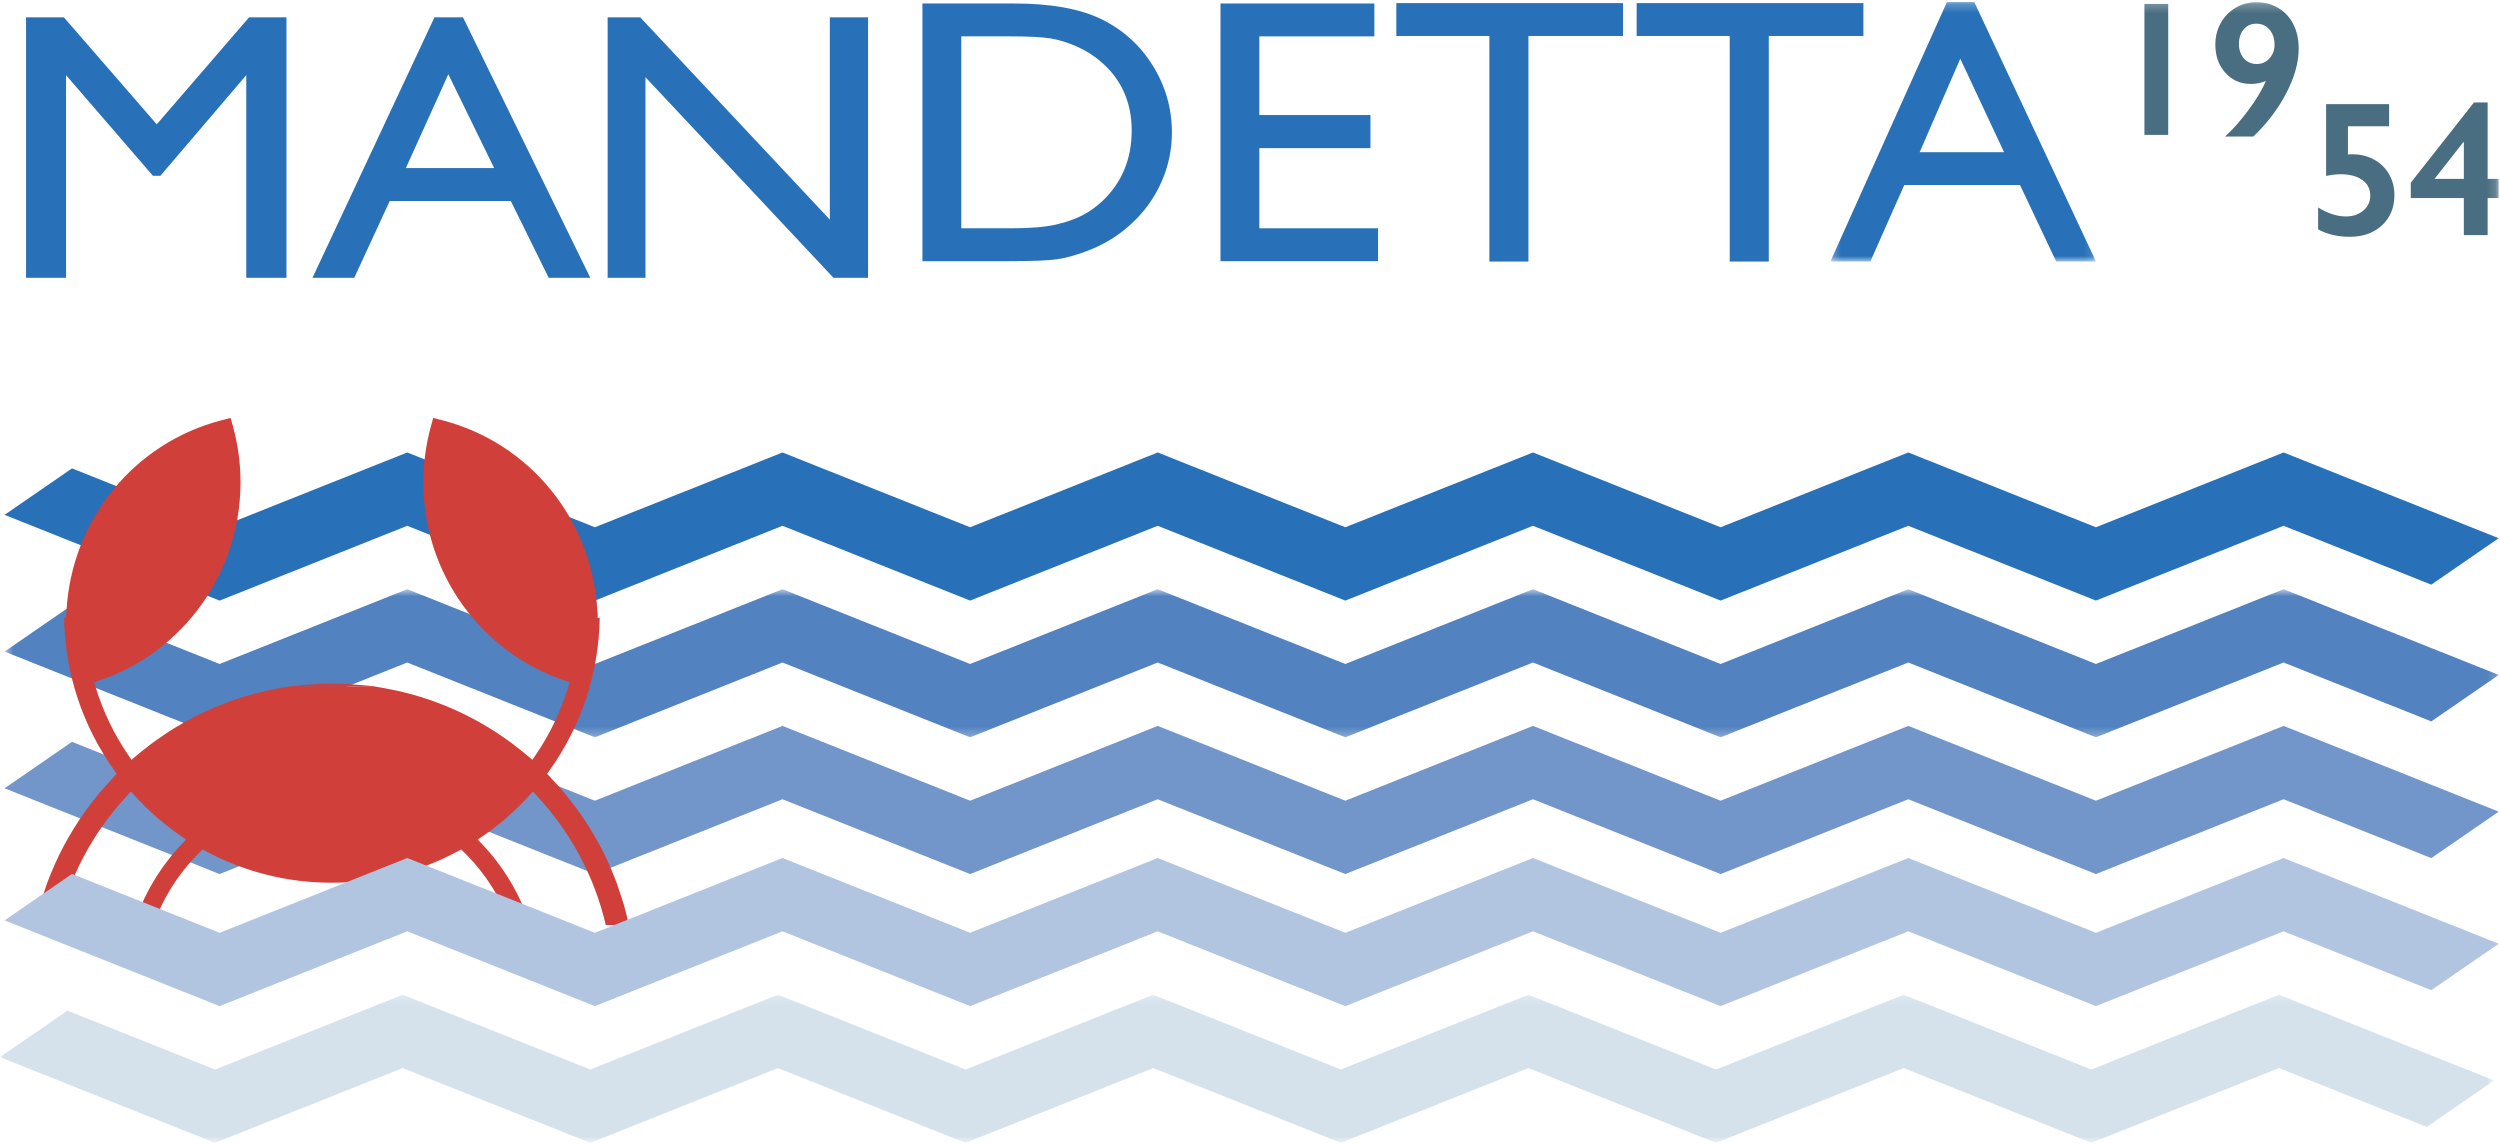 <?xml version="1.0" encoding="UTF-8"?>
<svg width="288px" height="132px" viewBox="0 0 288 132" version="1.1" xmlns="http://www.w3.org/2000/svg" xmlns:xlink="http://www.w3.org/1999/xlink">
    <!-- Generator: Sketch 64 (93537) - https://sketch.com -->
    <title>Group 37</title>
    <desc>Created with Sketch.</desc>
    <defs>
        <polygon id="path-1" points="0.27 0.231 30.868 0.231 30.868 30.13 0.27 30.13"></polygon>
        <polygon id="path-3" points="0.526 0.683 287.849 0.683 287.849 17.748 0.526 17.748"></polygon>
        <polygon id="path-5" points="0 0.186 287.322 0.186 287.322 17.252 0 17.252"></polygon>
        <polygon id="path-7" points="0 131.657 287.849 131.657 287.849 0.231 0 0.231"></polygon>
    </defs>
    <g id="Page-1" stroke="none" stroke-width="1" fill="none" fill-rule="evenodd">
        <g id="menu'mobile" transform="translate(-419, -49)">
            <g id="Group-37" transform="translate(419, 49)">
                <polygon id="Fill-1" fill="#2871B8" points="28.691 2 18.059 14.322 7.362 2 3 2 3 32 7.609 32 7.609 8.658 17.621 20.254 18.473 20.254 28.37 8.658 28.37 32 33 32 33 2"></polygon>
                <path d="M50.047,2 L36,32 L40.81,32 L44.897,23.16 L58.85,23.16 L63.207,32 L68,32 L53.337,2 L50.047,2 Z M51.648,8.555 L56.925,19.36 L46.756,19.36 L51.648,8.555 Z" id="Fill-2" fill="#2871B8"></path>
                <polygon id="Fill-3" fill="#2871B8" points="95.596 2 95.596 25.3 73.756 2 70 2 70 32 74.358 32 74.358 8.896 96.013 32 100 32 100 2"></polygon>
                <g id="Group-36">
                    <path d="M116.335,4.189 L110.739,4.189 L110.739,26.3 L116.469,26.3 C118.708,26.3 120.445,26.154 121.684,25.863 C122.923,25.572 123.957,25.204 124.785,24.756 C125.613,24.309 126.369,23.76 127.056,23.107 C129.265,20.979 130.37,18.29 130.37,15.042 C130.37,11.85 129.235,9.246 126.967,7.232 C126.131,6.479 125.172,5.863 124.091,5.38 C123.009,4.898 121.982,4.579 121.013,4.423 C120.043,4.267 118.484,4.189 116.335,4.189 L116.335,4.189 Z M106.263,30.087 L106.263,0.401 L116.805,0.401 C121.058,0.401 124.422,1.007 126.899,2.22 C129.376,3.433 131.347,5.217 132.809,7.573 C134.272,9.927 135.003,12.495 135.003,15.276 C135.003,17.262 134.6,19.163 133.793,20.979 C132.988,22.795 131.839,24.391 130.346,25.768 C128.824,27.186 127.056,28.257 125.042,28.981 C123.863,29.42 122.781,29.715 121.796,29.864 C120.812,30.012 118.931,30.087 116.156,30.087 L106.263,30.087 Z" id="Fill-4" fill="#2871B8"></path>
                    <polygon id="Fill-6" fill="#2871B8" points="140.599 0.401 158.326 0.401 158.326 4.189 145.076 4.189 145.076 13.254 157.878 13.254 157.878 17.064 145.076 17.064 145.076 26.299 158.752 26.299 158.752 30.087 140.599 30.087"></polygon>
                    <polygon id="Fill-8" fill="#2871B8" points="160.856 0.358 186.976 0.358 186.976 4.146 176.076 4.146 176.076 30.13 171.577 30.13 171.577 4.146 160.856 4.146"></polygon>
                    <polygon id="Fill-10" fill="#2871B8" points="188.543 0.358 214.664 0.358 214.664 4.146 203.763 4.146 203.763 30.13 199.264 30.13 199.264 4.146 188.543 4.146"></polygon>
                    <g id="Group-14" transform="translate(210.59, 0)">
                        <mask id="mask-2" fill="white">
                            <use xlink:href="#path-1"></use>
                        </mask>
                        <g id="Clip-13"></g>
                        <path d="M20.278,17.532 L15.234,6.764 L10.554,17.532 L20.278,17.532 Z M13.7,0.23 L16.846,0.23 L30.868,30.13 L26.286,30.13 L22.118,21.32 L8.777,21.32 L4.871,30.13 L0.27,30.13 L13.7,0.23 Z" id="Fill-12" fill="#2871B8" mask="url(#mask-2)"></path>
                    </g>
                    <polygon id="Fill-15" fill="#2871B8" points="219.832 52.124 198.214 60.741 176.597 52.124 154.981 60.74 133.368 52.124 111.755 60.74 90.145 52.124 68.529 60.74 46.914 52.124 25.3 60.74 8.291 53.959 0.526 59.311 25.3 69.189 46.914 60.571 68.529 69.189 90.144 60.571 111.755 69.189 133.368 60.571 154.981 69.189 176.597 60.571 198.214 69.188 219.832 60.571 241.448 69.188 263.069 60.571 280.085 67.352 287.848 62.001 263.069 52.124 241.449 60.741"></polygon>
                    <g id="Group-19" transform="translate(0, 67.191)">
                        <mask id="mask-4" fill="white">
                            <use xlink:href="#path-3"></use>
                        </mask>
                        <g id="Clip-18"></g>
                        <polygon id="Fill-17" fill="#5282C0" mask="url(#mask-4)" points="219.832 0.683 198.214 9.3 176.597 0.683 154.981 9.3 133.368 0.683 111.755 9.3 90.145 0.683 68.529 9.3 46.914 0.683 25.3 9.3 8.291 2.518 0.526 7.871 25.3 17.748 46.914 9.131 68.529 17.748 90.144 9.131 111.755 17.748 133.368 9.131 154.981 17.748 176.597 9.13 198.214 17.748 219.832 9.13 241.448 17.748 263.069 9.13 280.085 15.913 287.85 10.56 263.069 0.683 241.449 9.3"></polygon>
                    </g>
                    <polygon id="Fill-20" fill="#7295CA" points="219.832 83.625 198.214 92.242 176.597 83.625 154.981 92.242 133.368 83.625 111.755 92.242 90.145 83.625 68.529 92.242 46.914 83.625 25.3 92.242 8.291 85.46 0.526 90.812 25.3 100.69 46.914 92.073 68.529 100.69 90.144 92.073 111.755 100.69 133.368 92.073 154.981 100.69 176.597 92.073 198.214 100.69 219.832 92.073 241.448 100.69 263.069 92.073 280.085 98.854 287.848 93.502 263.069 83.625 241.449 92.242"></polygon>
                    <g id="Group-24" transform="translate(0, 114.406)">
                        <mask id="mask-6" fill="white">
                            <use xlink:href="#path-5"></use>
                        </mask>
                        <g id="Clip-23"></g>
                        <polygon id="Fill-22" fill="#D5E2EB" mask="url(#mask-6)" points="219.306 0.187 197.688 8.804 176.071 0.187 154.455 8.804 132.841 0.186 111.229 8.804 89.618 0.186 68.002 8.804 46.387 0.186 24.774 8.804 7.766 2.022 -0 7.375 24.774 17.252 46.387 8.635 68.002 17.252 89.617 8.635 111.228 17.252 132.841 8.635 154.455 17.252 176.071 8.634 197.688 17.251 219.306 8.634 240.922 17.251 262.542 8.634 279.559 15.416 287.322 10.064 262.542 0.187 240.923 8.804"></polygon>
                    </g>
                    <path d="M71.849,104.176 C71.68,103.592 71.482,103.02 71.284,102.447 C71.217,102.252 71.163,102.051 71.092,101.857 C70.824,101.126 70.53,100.406 70.216,99.694 C70.203,99.664 70.193,99.634 70.179,99.604 C68.878,96.684 67.173,93.95 65.112,91.465 C65.078,91.423 65.047,91.378 65.012,91.336 C64.569,90.806 64.101,90.295 63.625,89.789 C63.538,89.697 63.459,89.597 63.371,89.505 L63.322,89.454 C63.294,89.425 63.268,89.395 63.241,89.365 L63.025,89.143 L63.315,88.738 C67.005,83.563 68.998,77.485 69.088,71.132 L68.847,71.192 L68.846,71.149 L68.858,70.676 C68.858,70.599 68.847,70.521 68.814,70.331 C68.211,59.823 61.02,51.012 50.921,48.406 L49.905,48.144 L49.628,49.163 C49.058,51.253 48.769,53.406 48.769,55.562 C48.769,65.954 55.325,75.135 65.083,78.406 L65.634,78.591 L65.463,79.151 C64.614,81.934 63.349,84.57 61.7,86.987 L61.328,87.534 L60.826,87.105 C60.386,86.728 59.929,86.375 59.472,86.021 C59.353,85.93 59.239,85.83 59.12,85.74 C58.596,85.346 58.057,84.974 57.513,84.61 C57.415,84.545 57.322,84.472 57.223,84.408 C56.631,84.022 56.027,83.658 55.416,83.309 C55.36,83.277 55.306,83.24 55.249,83.208 C51.881,81.313 48.22,79.984 44.414,79.303 L42.976,79.046 L38.238,79.047 L33.499,79.046 L32.062,79.303 C28.256,79.984 24.594,81.313 21.227,83.208 C21.168,83.241 21.113,83.278 21.054,83.312 C20.444,83.66 19.842,84.023 19.253,84.408 C19.154,84.472 19.06,84.545 18.961,84.61 C18.418,84.974 17.88,85.346 17.356,85.739 C17.235,85.832 17.12,85.931 16.999,86.026 C16.544,86.377 16.088,86.73 15.649,87.105 L15.148,87.534 L14.776,86.987 C13.126,84.57 11.861,81.934 11.013,79.151 L10.842,78.591 L11.392,78.406 C21.15,75.135 27.707,65.954 27.707,55.562 C27.707,53.406 27.417,51.253 26.848,49.163 L26.57,48.144 L25.554,48.406 C15.456,51.012 8.265,59.823 7.662,70.331 C7.629,70.521 7.618,70.599 7.618,70.676 L7.63,71.149 L7.629,71.192 L7.388,71.132 C7.478,77.485 9.47,83.563 13.161,88.738 L13.45,89.143 L13.235,89.365 C13.207,89.395 13.182,89.425 13.153,89.454 L13.105,89.505 C13.018,89.595 12.941,89.693 12.856,89.784 C12.378,90.292 11.908,90.805 11.463,91.336 C11.43,91.376 11.401,91.418 11.368,91.458 C9.305,93.945 7.599,96.681 6.297,99.604 C6.283,99.633 6.273,99.663 6.261,99.693 C5.945,100.405 5.651,101.126 5.383,101.857 C5.318,102.037 5.268,102.222 5.205,102.403 C5.002,102.99 4.799,103.577 4.627,104.176 C4.401,104.961 4.202,105.756 4.03,106.559 L6.685,106.559 L6.692,106.559 C7.972,101.047 10.679,95.95 14.534,91.781 C14.58,91.732 14.621,91.679 14.666,91.631 L15.082,91.186 L15.515,91.659 C17.117,93.415 18.916,94.983 20.861,96.321 L21.44,96.719 L21.413,96.747 L21.043,97.131 C18.475,99.803 16.54,103.049 15.417,106.559 L15.425,106.559 L17.66,106.559 L17.679,106.559 C18.758,103.496 20.465,100.762 22.763,98.43 L23.351,97.862 L23.733,98.067 C28.142,100.436 33.118,101.687 38.122,101.687 C38.161,101.687 38.199,101.683 38.238,101.683 C38.277,101.683 38.315,101.687 38.354,101.687 C43.357,101.687 48.334,100.436 52.743,98.067 L53.124,97.862 L53.713,98.43 C56.01,100.762 57.718,103.496 58.797,106.559 L58.816,106.559 L61.05,106.559 L61.058,106.559 C59.935,103.049 58,99.803 55.432,97.131 L55.063,96.747 L55.035,96.719 L55.615,96.321 C57.56,94.983 59.359,93.415 60.961,91.659 L61.394,91.186 L61.809,91.631 C61.855,91.679 61.896,91.732 61.941,91.781 C65.796,95.95 68.503,101.047 69.784,106.559 L69.79,106.559 L72.446,106.559 C72.274,105.756 72.075,104.961 71.849,104.176" id="Fill-25" fill="#D03F3A"></path>
                    <path d="M38.238,79.037 L42.887,79.037 L42.88,79.036 L42.885,79.036 L41.416,78.903 C41.298,78.892 41.177,78.889 41.059,78.879 C40.65,78.846 40.24,78.815 39.831,78.796 C39.766,78.792 39.697,78.793 39.631,78.791 C39.202,78.774 38.772,78.76 38.348,78.759 C38.31,78.759 38.276,78.761 38.238,78.761 C38.2,78.761 38.166,78.759 38.127,78.759 C37.703,78.76 37.274,78.774 36.845,78.791 C36.779,78.793 36.71,78.792 36.645,78.796 C36.235,78.815 35.826,78.846 35.416,78.879 C35.299,78.889 35.178,78.892 35.06,78.903 L33.59,79.036 L33.596,79.036 L33.589,79.037 L38.238,79.037 Z" id="Fill-27" fill="#D03F3A"></path>
                    <polygon id="Fill-29" fill="#B2C5E0" points="219.832 98.841 198.214 107.459 176.597 98.841 154.981 107.458 133.368 98.841 111.755 107.458 90.145 98.841 68.529 107.458 46.914 98.841 25.3 107.458 8.291 100.676 0.526 106.029 25.3 115.907 46.914 107.289 68.529 115.907 90.144 107.289 111.755 115.907 133.368 107.289 154.981 115.907 176.597 107.289 198.214 115.906 219.832 107.289 241.448 115.906 263.069 107.289 280.085 114.07 287.848 108.718 263.069 98.841 241.449 107.459"></polygon>
                    <mask id="mask-8" fill="white">
                        <use xlink:href="#path-7"></use>
                    </mask>
                    <g id="Clip-32"></g>
                    <polygon id="Fill-31" fill="#4A6E81" mask="url(#mask-8)" points="247.038 15.538 249.778 15.538 249.778 0.449 247.038 0.449"></polygon>
                    <path d="M257.926,5.072 C257.926,5.741 258.115,6.293 258.493,6.724 C258.872,7.156 259.371,7.373 259.992,7.373 C260.577,7.373 261.062,7.155 261.448,6.719 C261.834,6.283 262.026,5.764 262.026,5.159 C262.026,4.438 261.832,3.853 261.443,3.403 C261.053,2.952 260.549,2.728 259.928,2.728 C259.328,2.728 258.845,2.943 258.478,3.377 C258.11,3.808 257.926,4.373 257.926,5.072 M259.928,0.254 C260.87,0.254 261.716,0.477 262.465,0.924 C263.214,1.371 263.793,1.998 264.2,2.809 C264.606,3.619 264.81,4.55 264.81,5.601 C264.81,7.185 264.334,8.895 263.382,10.731 C262.428,12.568 261.16,14.235 259.575,15.732 L256.31,15.732 C257.158,14.991 258.057,13.982 259.008,12.702 C259.956,11.425 260.628,10.3 261.02,9.327 C260.485,9.558 259.913,9.672 259.307,9.672 C258.122,9.672 257.142,9.247 256.368,8.393 C255.593,7.541 255.207,6.447 255.207,5.115 C255.207,4.236 255.41,3.425 255.816,2.679 C256.223,1.934 256.791,1.344 257.519,0.908 C258.247,0.473 259.05,0.254 259.928,0.254" id="Fill-33" fill="#4A6E81" mask="url(#mask-8)"></path>
                    <path d="M275.227,11.995 L275.227,14.545 L270.484,14.545 L270.484,17.796 L270.763,17.773 L270.987,17.773 C271.901,17.773 272.729,17.974 273.471,18.373 C274.213,18.773 274.793,19.332 275.211,20.053 C275.628,20.773 275.837,21.583 275.837,22.483 C275.837,23.901 275.364,25.056 274.419,25.945 C273.473,26.835 272.229,27.279 270.687,27.279 C269.318,27.279 268.104,26.995 267.048,26.427 L267.048,23.898 C268.16,24.59 269.228,24.936 270.248,24.936 C271.047,24.936 271.715,24.71 272.251,24.26 C272.786,23.811 273.053,23.239 273.053,22.549 C273.053,21.77 272.747,21.164 272.133,20.728 C271.519,20.293 270.684,20.074 269.627,20.074 C269.128,20.074 268.574,20.14 267.969,20.269 L267.969,11.995 L275.227,11.995 Z" id="Fill-34" fill="#4A6E81" mask="url(#mask-8)"></path>
                    <path d="M283.77,16.381 L280.462,20.604 L283.834,20.604 L283.834,16.381 L283.77,16.381 Z M286.575,11.801 L286.575,20.604 L287.85,20.604 L287.85,22.818 L286.575,22.818 L286.575,27.085 L283.834,27.085 L283.834,22.818 L277.722,22.818 L277.722,21.047 L285.001,11.801 L286.575,11.801 Z" id="Fill-35" fill="#4A6E81" mask="url(#mask-8)"></path>
                </g>
            </g>
        </g>
    </g>
</svg>
